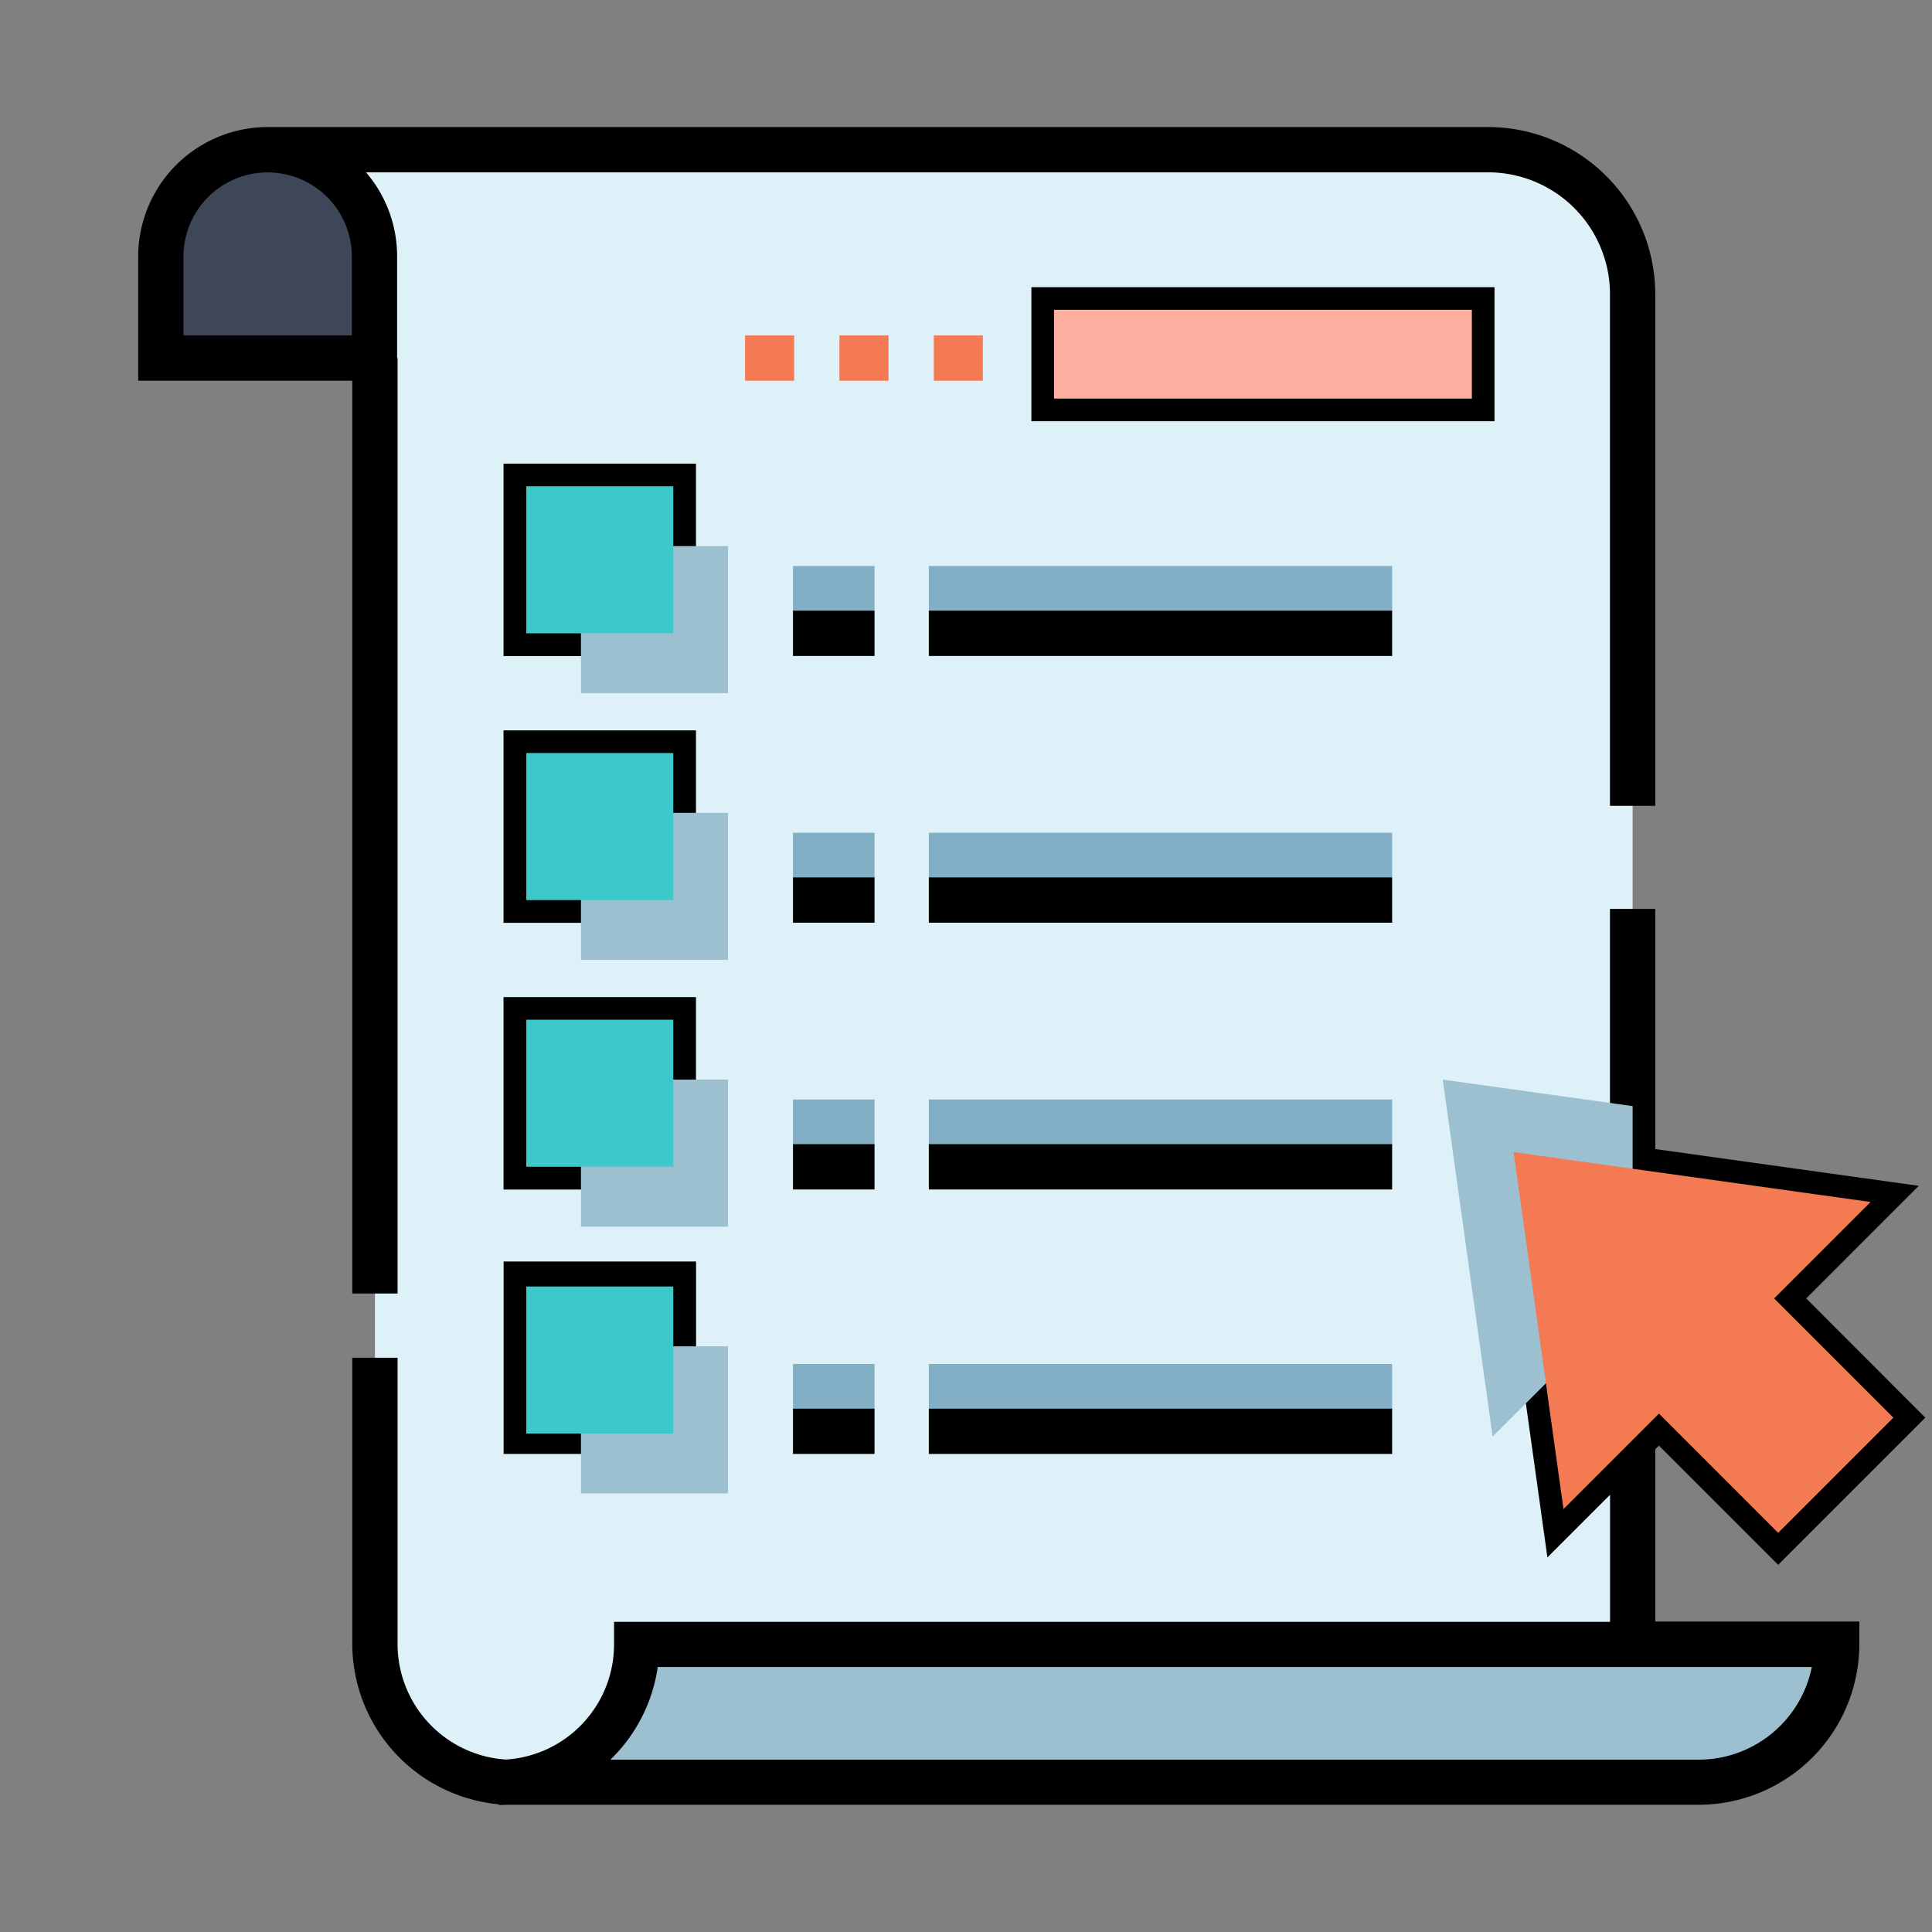 <?xml version="1.0" encoding="UTF-8" standalone="yes"?>
<svg id="artwork" xmlns="http://www.w3.org/2000/svg" viewBox="0 0 512 512">
  <rect x="0" y="0" width="512" height="512" fill="#808080" stroke="none"/>
  <title>Wish_list</title>
  <g id="Wish_list">
    <path d="M432.66,77.2V472.33H136.84a37.48,37.48,0,0,1-37.48-37.49v-309l-.12-31.71V67.24c0-26.92-28.31-28.31-28.31-28.31H394.39A38.27,38.27,0,0,1,432.66,77.2Z" style="fill:#def1f9"/>
    <path d="M419.29,472.33h30.9a36.56,36.56,0,0,0,36.55-36.56h-318a36.56,36.56,0,0,1-36.55,36.56Z" style="fill:#9dc0d1"/>
    <path d="M99.24,94.9H42.62V68A28.31,28.31,0,0,1,70.93,39.67h0A28.3,28.3,0,0,1,99.24,68Z" style="fill:#3e4757"/>
    <path d="M439.64,383.11l31.59,31.59,39-39L478.66,344.1l29.83-29.84-69.83-9.75V240.87h-12v62l-32.58-4.55,16,114.41,16.6-16.6v33.68H162.73v6a30.59,30.59,0,0,1-28.64,30.49,30.69,30.69,0,0,1-28.73-30.49V359.82h-12v75.95a42.77,42.77,0,0,0,38.82,42.38v.18c.7,0,1.39,0,2.08-.05.26,0,.52,0,.79,0l.87,0H450.19a42.6,42.6,0,0,0,42.55-42.56v-6H438.66V384.09Zm10.55,83.22H161.76a42.56,42.56,0,0,0,12.55-24.56H480.15A30.6,30.6,0,0,1,450.19,466.33Zm-42-154L483,322.81,461.68,344.1l31.6,31.59-22,22-31.59-31.59-21,21Z"/>
    <path d="M93.36,342.8h12V94.9h-.12V68A34.14,34.14,0,0,0,97,45.67H394.39a32.3,32.3,0,0,1,32.27,32.27V213.55h12V77.94a44.32,44.32,0,0,0-44.27-44.27H70.93A34.35,34.35,0,0,0,36.62,68V100.9H93.36ZM93.24,88.9H48.62V68a22.31,22.31,0,1,1,44.62,0Z"/>
    <path d="M396.06,76.1H273.33v35.53H396.06Zm-12,23.53H285.33V88.1h98.73Z"/>
    <path d="M184.44,193.56h-51v51h51Zm-12,39h-27v-27h27Z"/>
    <path d="M184.44,122.87h-51v51h51Zm-12,39h-27v-27h27Z"/>
    <path d="M184.44,264.24h-51v51h51Zm-12,39h-27v-27h27Z"/>
    <path d="M133.46,385.31h51v-51h-51Zm12-39h27v27h-27Z"/>
    <rect x="153.96" y="144.72" width="38.97" height="38.97" style="fill:#9dc0d1"/>
    <rect x="153.96" y="215.41" width="38.97" height="38.97" style="fill:#9dc0d1"/>
    <rect x="153.96" y="286.1" width="38.97" height="38.97" style="fill:#9dc0d1"/>
    <rect x="153.96" y="356.79" width="38.97" height="38.97" style="fill:#9dc0d1"/>
    <rect x="246.15" y="150" width="122.78" height="12" style="fill:#83afc6"/>
    <rect x="210.15" y="150" width="21.61" height="12" style="fill:#83afc6"/>
    <rect x="246.15" y="220.69" width="122.78" height="12" style="fill:#83afc6"/>
    <rect x="210.15" y="220.69" width="21.61" height="12" style="fill:#83afc6"/>
    <rect x="246.15" y="291.38" width="122.78" height="12" style="fill:#83afc6"/>
    <rect x="210.15" y="291.38" width="21.61" height="12" style="fill:#83afc6"/>
    <rect x="246.15" y="361.47" width="122.78" height="12" style="fill:#83afc6"/>
    <rect x="210.15" y="361.47" width="21.61" height="12" style="fill:#83afc6"/>
    <rect x="279.33" y="82.1" width="110.73" height="23.53" style="fill:#ffaf9f"/>
    <rect x="139.46" y="128.87" width="38.97" height="38.97" style="fill:#3dc9c9"/>
    <rect x="139.46" y="199.56" width="38.97" height="38.97" style="fill:#3dc9c9"/>
    <rect x="139.46" y="270.24" width="38.97" height="38.97" style="fill:#3dc9c9"/>
    <rect x="139.46" y="340.93" width="38.97" height="38.97" style="fill:#3dc9c9"/>
    <rect x="197.46" y="88.9" width="13" height="12" style="fill:#f47a53"/>
    <rect x="247.46" y="88.9" width="13" height="12" style="fill:#f47a53"/>
    <rect x="222.46" y="88.9" width="13" height="12" style="fill:#f47a53"/>
    <rect x="246.15" y="161.84" width="122.78" height="12"/>
    <rect x="210.15" y="161.84" width="21.61" height="12"/>
    <rect x="246.15" y="232.53" width="122.78" height="12"/>
    <rect x="210.15" y="232.53" width="21.61" height="12"/>
    <rect x="246.15" y="303.22" width="122.78" height="12"/>
    <rect x="210.15" y="303.22" width="21.61" height="12"/>
    <rect x="246.15" y="373.31" width="122.78" height="12"/>
    <rect x="210.15" y="373.31" width="21.61" height="12"/>
    <polygon points="432.66 293.13 432.66 367.21 420.86 355.41 395.56 380.71 382.34 286.1 432.66 293.13" style="fill:#9dc0d1"/>
    <polygon points="495.73 318.54 401.12 305.32 414.34 399.93 439.64 374.63 471.23 406.22 501.76 375.69 470.17 344.1 495.73 318.54" style="fill:#f47a53"/>
  </g>
</svg>